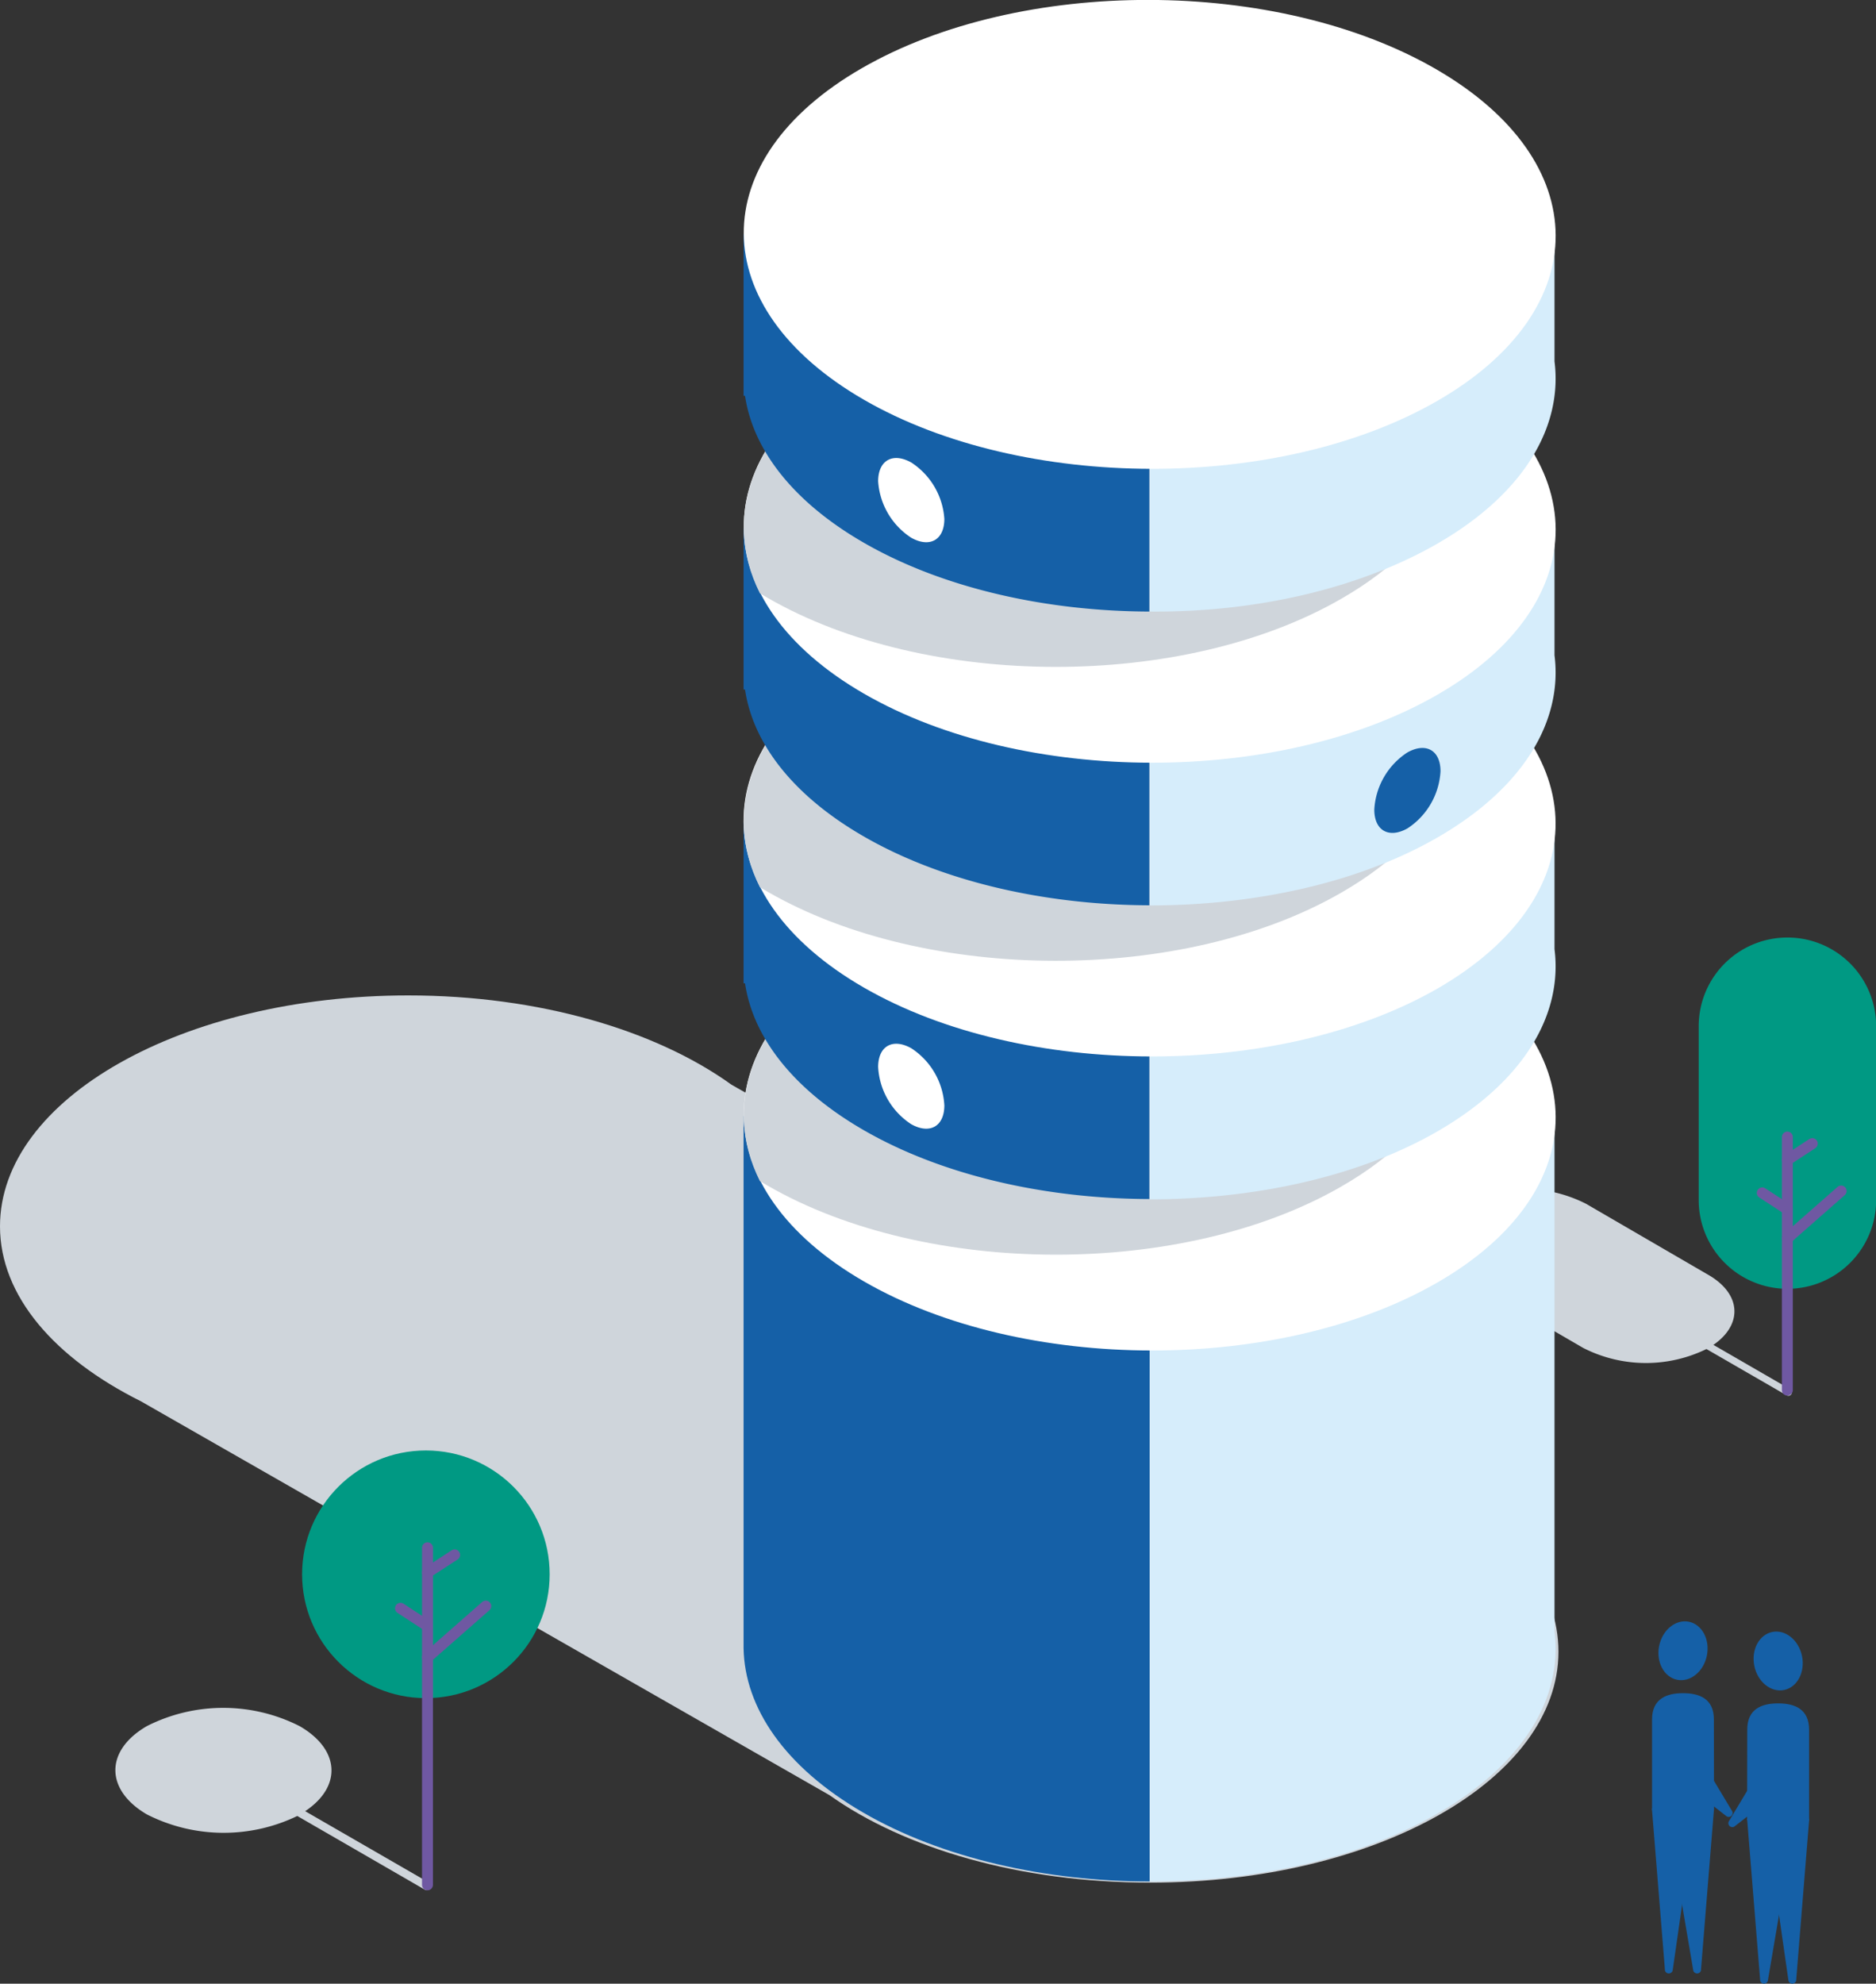 <svg xmlns="http://www.w3.org/2000/svg" viewBox="0 0 128.67 136.01"><rect x="0" y="0" width="128.67" height="136.01" fill="#333333" stroke="none"/><title>managed-storage-systems</title><path d="M114.45,91l8.09,4.67a.24.24,0,0,0,.24-.42l-7.86-4.54Z" fill="#cfd5db"/><path d="M122.59,64.28a6.08,6.08,0,0,0-6.08,6.08V82.28a6.08,6.08,0,0,0,12.17,0V70.36A6.08,6.08,0,0,0,122.59,64.28Z" fill="#009983"/><path d="M100.19,82.54a9.49,9.49,0,0,1,8.6,0l8.4,4.88c2.37,1.38,2.35,3.61,0,5a9.47,9.47,0,0,1-8.6,0l-8.4-4.88c-2.37-1.37-2.36-3.61,0-5" fill="#cfd5db"/><line x1="122.59" y1="77.96" x2="122.59" y2="95.31" fill="none" stroke="#6f58a2" stroke-linecap="round" stroke-linejoin="round" stroke-width="0.75"/><line x1="122.59" y1="84.9" x2="126.28" y2="81.66" fill="none" stroke="#6f58a2" stroke-linecap="round" stroke-linejoin="round" stroke-width="0.75"/><path d="M122.59,95.31" fill="none" stroke="#6f58a2" stroke-linecap="round" stroke-linejoin="round" stroke-width="0.75"/><path d="M122.59,78" fill="none" stroke="#6f58a2" stroke-linecap="round" stroke-linejoin="round" stroke-width="0.75"/><path d="M120.2,80.32" fill="none" stroke="#6f58a2" stroke-miterlimit="10" stroke-width="0.75"/><line x1="120.87" y1="81.79" x2="122.59" y2="82.91" fill="none" stroke="#6f58a2" stroke-linecap="round" stroke-linejoin="round" stroke-width="0.75"/><line x1="124.3" y1="78.41" x2="122.59" y2="79.53" fill="none" stroke="#6f58a2" stroke-linecap="round" stroke-linejoin="round" stroke-width="0.75"/><path d="M98.9,102.13h0L50.17,74.37C45,70.65,37,68.25,28,68.25c-15.48,0-28,7.09-28,15.83,0,4.78,3.75,9.05,9.67,12l47.22,27c5.14,3.66,13.07,6,22,6,15.48,0,28-7.09,28-15.83C106.89,108.89,103.84,105,98.9,102.13Z" fill="#cfd5db"/><path d="M51,76.52v36.3s0,.09,0,.14V113h0c.07,4.08,2.81,8.15,8.21,11.28S71.76,129,78.86,129V76.52Z" fill="#1560a7"/><path d="M106.62,111.88V76.52H78.86V129c7.15,0,14.31-1.53,19.75-4.67C104.52,120.94,107.19,116.36,106.62,111.88Z" fill="#d6edfb"/><path d="M98.61,87.92c-10.84,6.26-28.47,6.23-39.37-.07s-11-16.47-.12-22.73,28.47-6.23,39.37.07S109.44,81.66,98.61,87.92Z" fill="#fff"/><path d="M99,65.49l-.51-.3c-10.91-6.3-28.53-6.33-39.37-.07-7.42,4.28-9.73,10.41-7,15.86l.51.3c10.91,6.3,28.53,6.33,39.37.07C99.46,77.07,101.77,70.94,99,65.49Z" fill="#cfd5db"/><path d="M59.11,54.75a23.64,23.64,0,0,0-2.45,1.61H51V66s0,.09,0,.14v1.28h.1c.54,3.66,3.25,7.24,8.11,10.05,5.43,3.14,12.53,4.72,19.62,4.74V50.08C71.7,50.06,64.55,51.61,59.11,54.75Z" fill="#1560a7"/><path d="M106.62,65.08V56.37h-5.78a24.26,24.26,0,0,0-2.36-1.54C93.05,51.69,86,50.11,78.86,50.08V82.23c7.15,0,14.31-1.53,19.75-4.67C104.52,74.14,107.19,69.56,106.62,65.08Z" fill="#d6edfb"/><path d="M98.61,67.77C87.77,74,70.14,74,59.23,67.7s-11-16.47-.12-22.73,28.47-6.23,39.37.07S109.44,61.51,98.61,67.77Z" fill="#fff"/><path d="M99,45.34l-.51-.3c-10.91-6.3-28.53-6.33-39.37-.07-7.42,4.28-9.73,10.41-7,15.86l.51.3c10.91,6.3,28.53,6.33,39.37.07C99.46,56.92,101.77,50.8,99,45.34Z" fill="#cfd5db"/><path d="M59.11,34.61a23.64,23.64,0,0,0-2.45,1.61H51v9.65S51,46,51,46v1.28h.1c.54,3.66,3.25,7.24,8.11,10.05,5.43,3.14,12.53,4.72,19.62,4.74V29.94C71.7,29.91,64.55,31.47,59.11,34.61Z" fill="#1560a7"/><path d="M106.62,44.93V36.22h-5.78a24.26,24.26,0,0,0-2.36-1.54C93.05,31.54,86,30,78.86,29.94V62.08c7.15,0,14.31-1.53,19.75-4.67C104.52,54,107.19,49.41,106.62,44.93Z" fill="#d6edfb"/><path d="M98.61,47.62c-10.84,6.26-28.47,6.23-39.37-.07s-11-16.47-.12-22.73,28.47-6.23,39.37.07S109.44,41.37,98.61,47.62Z" fill="#fff"/><path d="M99,25.19l-.51-.3c-10.91-6.3-28.53-6.33-39.37-.07-7.42,4.28-9.73,10.41-7,15.86l.51.3c10.91,6.3,28.53,6.33,39.37.07C99.46,36.77,101.77,30.65,99,25.19Z" fill="#cfd5db"/><path d="M64.77,75.79c0,1.44-1,2-2.27,1.29a5,5,0,0,1-2.27-3.92c0-1.44,1-2,2.27-1.29A5,5,0,0,1,64.77,75.79Z" fill="#fff"/><path d="M94.26,55.51c0,1.44,1,2,2.27,1.29a5,5,0,0,0,2.27-3.92c0-1.44-1-2-2.27-1.29A5,5,0,0,0,94.26,55.51Z" fill="#1560a7"/><path d="M59.11,14.46a23.65,23.65,0,0,0-2.45,1.61H51v9.65s0,.09,0,.14v1.28h.1c.54,3.66,3.25,7.24,8.11,10.05,5.43,3.14,12.53,4.72,19.62,4.74V9.79C71.7,9.76,64.55,11.32,59.11,14.46Z" fill="#1560a7"/><path d="M64.77,35.58c0,1.44-1,2-2.27,1.29A5,5,0,0,1,60.23,33c0-1.44,1-2,2.27-1.29A5,5,0,0,1,64.77,35.58Z" fill="#fff"/><path d="M106.62,24.78V16.07h-5.78a24.26,24.26,0,0,0-2.36-1.54C93.05,11.39,86,9.81,78.86,9.79V41.93C86,42,93.16,40.4,98.61,37.26,104.52,33.85,107.19,29.26,106.62,24.78Z" fill="#d6edfb"/><path d="M98.61,27.47c-10.84,6.26-28.47,6.23-39.37-.07s-11-16.47-.12-22.73,28.47-6.23,39.37.07S109.44,21.22,98.61,27.47Z" fill="#fff"/><path d="M29.44,129.09l-8.51-4.91c2.53-1.68,2.4-4.23-.38-5.83a11.58,11.58,0,0,0-10.48,0c-2.88,1.67-2.87,4.37,0,6.05a11.62,11.62,0,0,0,10.32.11l8.76,5.06a.26.26,0,0,0,.26-.45Z" fill="#cfd5db"/><circle cx="29.21" cy="107.94" r="8.49" fill="#009983"/><line x1="29.32" y1="106.12" x2="29.32" y2="129.23" fill="none" stroke="#6f58a2" stroke-linecap="round" stroke-linejoin="round" stroke-width="0.75"/><line x1="29.32" y1="113.63" x2="33.32" y2="110.12" fill="none" stroke="#6f58a2" stroke-linecap="round" stroke-linejoin="round" stroke-width="0.75"/><path d="M29.32,129.23" fill="none" stroke="#6f58a2" stroke-linecap="round" stroke-linejoin="round" stroke-width="0.75"/><path d="M29.32,106.12" fill="none" stroke="#6f58a2" stroke-linecap="round" stroke-linejoin="round" stroke-width="0.75"/><path d="M26.74,108.67" fill="none" stroke="#6f58a2" stroke-miterlimit="10" stroke-width="0.75"/><line x1="27.47" y1="110.27" x2="29.32" y2="111.48" fill="none" stroke="#6f58a2" stroke-linecap="round" stroke-linejoin="round" stroke-width="0.75"/><line x1="31.18" y1="106.61" x2="29.32" y2="107.82" fill="none" stroke="#6f58a2" stroke-linecap="round" stroke-linejoin="round" stroke-width="0.75"/><ellipse cx="115.43" cy="113.18" rx="2.03" ry="1.67" transform="translate(-18.44 203.8) rotate(-78.53)" fill="#1560a7"/><path d="M117.55,117.89c0-1.43-1-1.8-2.12-1.8s-2.12.38-2.12,1.8v6.21h4.25Z" fill="#1560a7"/><path d="M114.26,124.06l1.87,11a.27.27,0,0,0,.54-.05l.89-11Z" fill="#1560a7"/><path d="M116.31,124.06l-1.58,11a.27.27,0,0,1-.54-.05l-.89-11Z" fill="#1560a7"/><path d="M113.52,120.71l4.86,3.79a.27.27,0,0,0,.4-.36l-3.14-5.24Z" fill="#1560a7"/><ellipse cx="121.96" cy="113.88" rx="1.67" ry="2.03" transform="translate(-20.21 26.53) rotate(-11.47)" fill="#1560a7"/><path d="M119.84,118.59c0-1.43,1-1.8,2.12-1.8s2.12.38,2.12,1.8v6.21h-4.25Z" fill="#1560a7"/><path d="M123.13,124.76l-1.87,11a.27.27,0,0,1-.54-.05l-.89-11Z" fill="#1560a7"/><path d="M121.08,124.76l1.58,11a.27.27,0,0,0,.54-.05l.89-11Z" fill="#1560a7"/><path d="M123.88,121.41,119,125.2a.27.27,0,0,1-.4-.36l3.14-5.24Z" fill="#1560a7"/></svg>